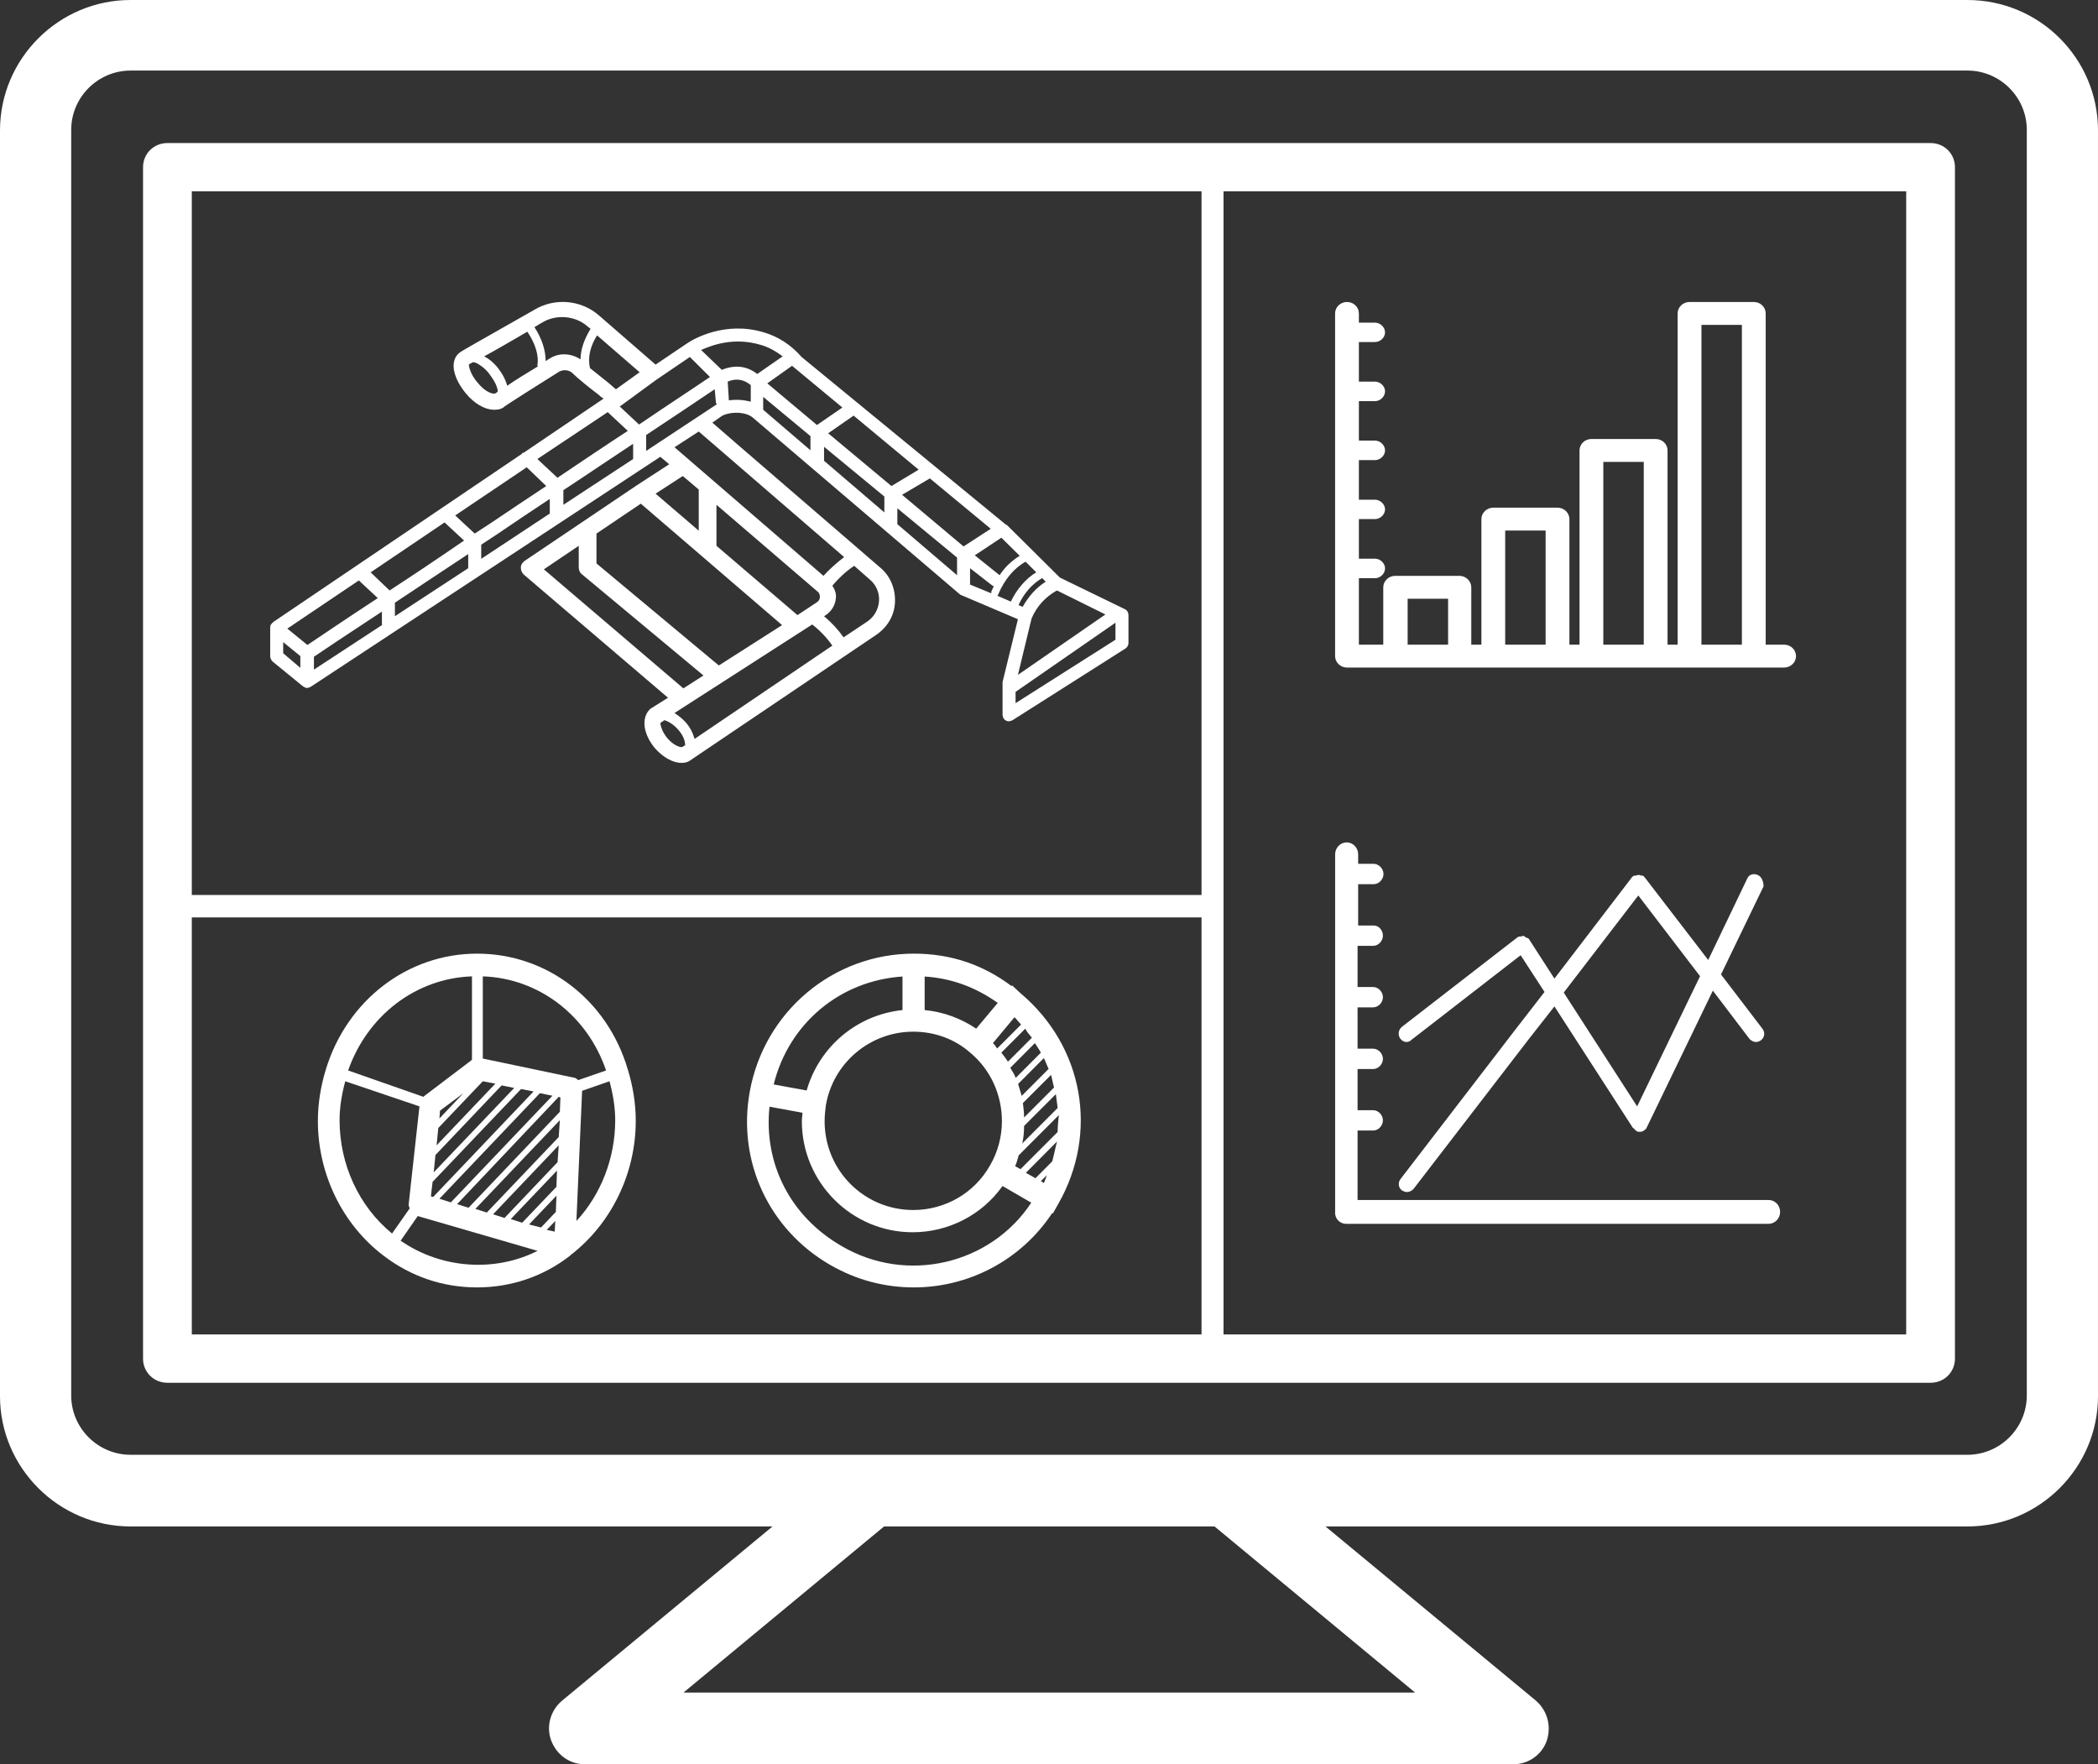 <svg width="132" height="111" xmlns="http://www.w3.org/2000/svg" xmlns:xlink="http://www.w3.org/1999/xlink" overflow="hidden"><rect width="100%" height="100%" fill="#333333" stroke="none"/><defs><clipPath id="clip0"><rect x="378" y="2822" width="132" height="111"/></clipPath></defs><g clip-path="url(#clip0)" transform="translate(-378 -2822)"><path d="M499.466 2831 388.534 2831C387.674 2831 387 2831.67 387 2832.52L387 2907.48C387 2908.33 387.674 2909 388.534 2909L499.466 2909C500.326 2909 501 2908.33 501 2907.48L501 2832.52C501 2831.67 500.326 2831 499.466 2831ZM453.597 2834.04 453.597 2878.31 390.068 2878.31 390.068 2834.04 453.597 2834.04ZM390.068 2879.72 453.597 2879.72 453.597 2905.96 390.068 2905.96 390.068 2879.72ZM497.932 2905.96 454.981 2905.96 454.981 2834.04 497.932 2834.04 497.932 2905.96Z" fill="#FFFFFF" fill-rule="evenodd"/><path d="M501.787 2822 386.213 2822C381.696 2822 378 2825.69 378 2830.21L378 2909.84C378 2914.35 381.696 2918.04 386.213 2918.04L426.604 2918.04 413.352 2929.01C412.643 2929.61 412.344 2930.61 412.68 2931.51 413.016 2932.4 413.837 2933 414.771 2933L473.23 2933C474.163 2933 475.022 2932.4 475.32 2931.51 475.619 2930.61 475.358 2929.64 474.648 2929.01L461.396 2918.04 501.787 2918.04C506.304 2918.04 510 2914.35 510 2909.84L510 2830.21C510 2825.66 506.304 2822 501.787 2822ZM467.033 2928.49 421.005 2928.49 433.622 2918.04 454.415 2918.04 467.033 2928.49ZM505.52 2909.8C505.52 2911.85 503.841 2913.53 501.787 2913.53L455.199 2913.53 432.801 2913.53 386.213 2913.53C384.16 2913.53 382.48 2911.85 382.48 2909.8L382.48 2830.17C382.48 2828.12 384.16 2826.44 386.213 2826.44L501.787 2826.44C503.841 2826.44 505.52 2828.12 505.52 2830.17L505.52 2909.8Z" fill="#FFFFFF" fill-rule="evenodd"/><path d="M462.748 2864 465.779 2864 469.821 2864 471.954 2864 475.995 2864 478.128 2864 482.169 2864 484.302 2864 488.343 2864 490.252 2864C490.663 2864 491 2863.68 491 2863.28 491 2862.88 490.663 2862.56 490.252 2862.56L489.092 2862.56 489.092 2841.72C489.092 2841.32 488.755 2841 488.343 2841L484.302 2841C483.89 2841 483.553 2841.32 483.553 2841.72L483.553 2862.56 482.917 2862.56 482.917 2850.34C482.917 2849.94 482.581 2849.62 482.169 2849.62L478.128 2849.62C477.716 2849.62 477.379 2849.94 477.379 2850.34L477.379 2862.56 476.743 2862.56 476.743 2854.66C476.743 2854.27 476.406 2853.94 475.995 2853.94L471.954 2853.94C471.542 2853.94 471.205 2854.27 471.205 2854.66L471.205 2862.56 470.569 2862.56 470.569 2858.95C470.569 2858.56 470.232 2858.23 469.821 2858.23L465.779 2858.23C465.368 2858.23 465.031 2858.56 465.031 2858.95L465.031 2862.56 463.497 2862.56 463.497 2858.38 464.507 2858.38C464.844 2858.38 465.143 2858.09 465.143 2857.76 465.143 2857.44 464.844 2857.15 464.507 2857.15L463.497 2857.15 463.497 2854.66 464.507 2854.66C464.844 2854.66 465.143 2854.37 465.143 2854.05 465.143 2853.73 464.844 2853.44 464.507 2853.44L463.497 2853.44 463.497 2850.95 464.507 2850.95C464.844 2850.95 465.143 2850.66 465.143 2850.34 465.143 2850.01 464.844 2849.72 464.507 2849.72L463.497 2849.72 463.497 2847.24 464.507 2847.24C464.844 2847.24 465.143 2846.95 465.143 2846.62 465.143 2846.3 464.844 2846.01 464.507 2846.01L463.497 2846.01 463.497 2843.52 464.507 2843.52C464.844 2843.52 465.143 2843.24 465.143 2842.91 465.143 2842.59 464.844 2842.3 464.507 2842.3L463.497 2842.3 463.497 2841.72C463.497 2841.32 463.16 2841 462.748 2841 462.337 2841 462 2841.32 462 2841.72L462 2863.28C462 2863.68 462.337 2864 462.748 2864ZM485.05 2842.44 487.595 2842.44 487.595 2862.56 485.05 2862.56 485.05 2842.44ZM478.876 2851.06 481.421 2851.06 481.421 2862.56 478.876 2862.56 478.876 2851.06ZM472.702 2855.38 475.246 2855.38 475.246 2862.56 472.702 2862.56 472.702 2855.38ZM466.565 2859.67 469.11 2859.67 469.11 2862.56 466.565 2862.56 466.565 2859.67Z" fill="#FFFFFF" fill-rule="evenodd"/><path d="M462.691 2899 462.944 2899 463.234 2899 489.276 2899C489.674 2899 490 2898.66 490 2898.25 490 2897.83 489.674 2897.5 489.276 2897.5L463.415 2897.5 463.415 2893.13 464.393 2893.13C464.719 2893.13 465.009 2892.83 465.009 2892.49 465.009 2892.15 464.719 2891.85 464.393 2891.85L463.415 2891.85 463.415 2889.26 464.393 2889.26C464.719 2889.26 465.009 2888.96 465.009 2888.62 465.009 2888.28 464.719 2887.98 464.393 2887.98L463.415 2887.98 463.415 2885.38 464.393 2885.38C464.719 2885.38 465.009 2885.08 465.009 2884.74 465.009 2884.4 464.719 2884.1 464.393 2884.1L463.415 2884.1 463.415 2881.51 464.393 2881.51C464.719 2881.51 465.009 2881.21 465.009 2880.87 465.009 2880.53 464.755 2880.23 464.429 2880.23L463.451 2880.23 463.451 2877.63 464.429 2877.63C464.755 2877.63 465.045 2877.33 465.045 2876.99 465.045 2876.66 464.755 2876.35 464.429 2876.35L463.451 2876.35 463.451 2875.75C463.451 2875.34 463.126 2875 462.727 2875 462.329 2875 462.003 2875.34 462.003 2875.75L462.003 2898.25C461.967 2898.66 462.292 2899 462.691 2899Z" fill="#FFFFFF" fill-rule="evenodd"/><path d="M488.59 2877.05C488.333 2876.94 488.04 2877.01 487.93 2877.28L485.475 2882.4 481.48 2877.2C481.48 2877.2 481.443 2877.2 481.443 2877.16 481.443 2877.16 481.443 2877.13 481.407 2877.13 481.37 2877.09 481.333 2877.09 481.26 2877.09 481.187 2877.05 481.15 2877.05 481.077 2877.05 481.004 2877.05 480.967 2877.09 480.894 2877.09 480.857 2877.09 480.784 2877.09 480.747 2877.13 480.747 2877.13 480.747 2877.16 480.71 2877.16 480.71 2877.16 480.674 2877.16 480.674 2877.2L475.8 2883.57 474.187 2881.07C474.187 2881.07 474.187 2881.07 474.187 2881.07 474.187 2881.07 474.187 2881.07 474.187 2881.07 474.151 2881.03 474.077 2881 474.041 2881 473.967 2880.96 473.931 2880.92 473.857 2880.88 473.784 2880.88 473.747 2880.92 473.674 2880.92 473.601 2880.92 473.564 2880.92 473.491 2880.96 473.491 2880.96 473.491 2880.96 473.491 2880.96 473.491 2880.96 473.491 2880.96 473.491 2880.96L466.198 2886.61C465.978 2886.8 465.941 2887.1 466.088 2887.33 466.198 2887.48 466.345 2887.56 466.491 2887.56 466.601 2887.56 466.711 2887.52 466.784 2887.44L473.674 2882.1 475.177 2884.41 473.418 2886.68 466.125 2896.17C465.941 2896.39 465.978 2896.73 466.198 2896.89 466.308 2896.96 466.418 2897 466.528 2897 466.674 2897 466.821 2896.92 466.931 2896.81L474.224 2887.33 475.8 2885.32 480.747 2892.98C480.747 2892.98 480.747 2892.98 480.784 2892.98 480.82 2893.02 480.857 2893.09 480.93 2893.13 480.93 2893.13 480.93 2893.13 480.967 2893.17 480.967 2893.17 480.967 2893.17 480.967 2893.17 481.04 2893.21 481.114 2893.21 481.187 2893.21 481.297 2893.21 481.37 2893.17 481.443 2893.13 481.443 2893.13 481.443 2893.13 481.443 2893.13 481.443 2893.13 481.443 2893.09 481.48 2893.09 481.553 2893.06 481.59 2892.98 481.627 2892.9L485.768 2884.33 488.077 2887.37C488.187 2887.48 488.333 2887.56 488.48 2887.56 488.59 2887.56 488.7 2887.52 488.81 2887.44 489.029 2887.25 489.066 2886.95 488.883 2886.72L486.281 2883.31 488.956 2877.77C488.956 2877.47 488.846 2877.16 488.59 2877.05ZM481.004 2891.61 476.386 2884.45 481.077 2878.34 484.962 2883.42 481.004 2891.61Z" fill="#FFFFFF" fill-rule="evenodd"/><path d="M395 2863.28C395 2863.39 395.037 2863.5 395.149 2863.62L397.083 2865.2C397.083 2865.2 397.12 2865.2 397.12 2865.2 397.12 2865.2 397.157 2865.24 397.157 2865.24 397.231 2865.28 397.269 2865.28 397.343 2865.28 397.417 2865.28 397.492 2865.24 397.566 2865.2L419.545 2850.74 420.103 2851.21 418.058 2852.54 418.095 2852.58C418.095 2852.58 418.095 2852.58 418.095 2852.58L418.058 2852.54 410.992 2857.3C410.843 2857.42 410.769 2857.56 410.769 2857.71 410.769 2857.89 410.843 2858.04 410.954 2858.15L420.029 2865.9 418.913 2866.6C418.318 2867.16 418.467 2868.19 419.211 2869.08 419.731 2869.67 420.364 2870 420.884 2870 421.145 2870 421.331 2869.93 421.517 2869.78L433.12 2861.95C433.826 2861.47 434.273 2860.74 434.31 2859.89 434.347 2859.04 434.012 2858.23 433.38 2857.71L424.269 2849.85 422.818 2848.59 423.45 2848.15C424.083 2847.86 424.938 2847.93 425.347 2848.26 425.347 2848.26 425.347 2848.26 425.347 2848.26L438.364 2859.37C438.364 2859.37 438.401 2859.37 438.401 2859.41 438.438 2859.41 438.438 2859.44 438.475 2859.44L442.045 2860.96 441.078 2864.91 441.078 2865.35 441.078 2866.97C441.078 2867.12 441.153 2867.27 441.302 2867.34 441.376 2867.38 441.45 2867.38 441.488 2867.38 441.562 2867.38 441.636 2867.34 441.711 2867.31L448.814 2862.8C448.926 2862.73 449 2862.58 449 2862.47L449 2860.7C449 2860.55 448.926 2860.4 448.777 2860.33L448.554 2860.22C448.554 2860.22 448.554 2860.22 448.554 2860.22L444.686 2858.34 441.339 2855.02C441.339 2855.02 441.339 2855.02 441.302 2855.02 441.302 2855.02 441.302 2855.02 441.302 2855.02L428.434 2844.46C427.764 2843.69 426.946 2843.17 426.054 2842.91 423.599 2842.17 421.591 2843.35 421.219 2843.61L419.248 2844.94 415.678 2841.84C414.525 2840.84 412.851 2840.73 411.587 2841.51 408.612 2843.21 407.012 2844.09 406.901 2844.2 406.566 2844.46 406.455 2844.94 406.603 2845.46 406.715 2845.9 406.975 2846.34 407.31 2846.75 407.831 2847.38 408.463 2847.75 409.021 2847.78 409.058 2847.78 409.095 2847.78 409.132 2847.78 409.393 2847.78 409.616 2847.71 409.764 2847.56 409.913 2847.45 411.996 2846.12 413.186 2845.38 413.446 2845.24 413.781 2845.27 414.004 2845.46 414.45 2845.9 415.12 2846.42 415.641 2846.82 415.752 2846.93 415.864 2847.01 415.975 2847.08L410.954 2850.48C410.917 2850.51 410.88 2850.48 410.843 2850.51 410.843 2850.51 410.843 2850.55 410.843 2850.55L395.186 2861.14C395.186 2861.14 395.149 2861.18 395.149 2861.18 395.149 2861.18 395.112 2861.22 395.112 2861.22 395.037 2861.29 395 2861.36 395 2861.47 395 2861.47 395 2861.47 395 2861.47 395 2861.47 395 2861.47 395 2861.47L395 2863.28ZM409.913 2846.27C409.802 2845.86 409.578 2845.46 409.281 2845.09 409.021 2844.79 408.76 2844.57 408.463 2844.42 409.207 2844.02 410.211 2843.43 411.178 2842.87 411.661 2843.58 411.921 2844.35 411.81 2844.98 411.81 2845.01 411.81 2845.05 411.847 2845.05 411.178 2845.46 410.434 2845.9 409.913 2846.27ZM408.054 2846.08C407.57 2845.53 407.496 2845.01 407.496 2844.94 407.533 2844.9 407.607 2844.87 407.756 2844.79 407.831 2844.79 407.868 2844.79 407.942 2844.83 408.202 2844.94 408.537 2845.2 408.76 2845.49 408.983 2845.79 409.207 2846.12 409.281 2846.42 409.318 2846.53 409.318 2846.6 409.318 2846.64 409.244 2846.71 409.169 2846.75 409.169 2846.75 409.021 2846.82 408.537 2846.68 408.054 2846.08ZM412.628 2844.53C412.554 2844.57 412.442 2844.65 412.331 2844.72 412.331 2844.06 412.107 2843.32 411.624 2842.58 411.773 2842.51 411.921 2842.39 412.07 2842.32 412.479 2842.06 412.926 2841.95 413.372 2841.95 413.93 2841.95 414.525 2842.14 414.971 2842.54L415.157 2842.69C414.748 2843.35 414.525 2844.02 414.525 2844.61 413.967 2844.24 413.223 2844.17 412.628 2844.53ZM415.12 2845.16C414.971 2844.53 415.12 2843.8 415.566 2843.1L418.244 2845.42 416.756 2846.49C416.607 2846.38 416.459 2846.23 416.273 2846.08 415.901 2845.79 415.492 2845.46 415.12 2845.16ZM396.897 2864.02 395.818 2863.1 395.818 2862.4 396.897 2863.28 396.897 2864.02ZM397.752 2863.32C398.235 2862.99 399.835 2861.92 402.029 2860.48L402.029 2861.33 397.752 2864.13 397.752 2863.32ZM405.971 2854.87 407.198 2856.01C405.525 2857.16 403.926 2858.23 402.512 2859.15L401.322 2858.01 405.971 2854.87ZM411.14 2851.4 412.368 2852.58C411.178 2853.36 409.988 2854.17 408.835 2854.94L407.868 2855.57 406.64 2854.43 411.14 2851.4ZM421.405 2844.46 422.669 2845.72C421.479 2846.53 419.955 2847.52 418.207 2848.71L416.979 2847.56C416.979 2847.56 417.017 2847.56 417.017 2847.56L419.285 2845.9 421.405 2844.46ZM402.847 2859.92C404.223 2859 405.785 2857.97 407.459 2856.86L407.459 2857.75 402.847 2860.77 402.847 2859.92ZM408.277 2856.27 409.281 2855.61C410.359 2854.87 411.475 2854.13 412.591 2853.39L412.591 2854.31 408.277 2857.16 408.277 2856.27ZM413.446 2852.84C414.971 2851.84 416.421 2850.85 417.835 2849.92L417.835 2850.88 413.446 2853.76 413.446 2852.84ZM416.236 2847.93 417.5 2849.11C416.087 2850.03 414.599 2851.03 413.074 2852.06L411.81 2850.88 416.236 2847.93ZM421.963 2852.8 421.963 2855.39 419.248 2853.06 420.959 2851.95 421.963 2852.8ZM420.921 2869C420.847 2869.04 420.401 2868.93 419.992 2868.45 419.583 2867.97 419.545 2867.49 419.545 2867.49L419.806 2867.31C420.029 2867.38 420.364 2867.56 420.661 2867.9 420.996 2868.27 421.107 2868.63 421.107 2868.89L420.921 2869ZM421.145 2867.45C420.921 2867.2 420.661 2867.01 420.438 2866.86L429.103 2861.29C429.624 2861.7 430.033 2862.14 430.368 2862.62L421.702 2868.49C421.591 2868.12 421.442 2867.79 421.145 2867.45ZM415.529 2855.57 418.318 2853.69 427.207 2861.33 423.227 2863.87 415.529 2857.45 415.529 2855.57ZM429.438 2859.22C429.55 2859.3 429.587 2859.44 429.587 2859.56 429.587 2859.7 429.512 2859.81 429.401 2859.89L428.174 2860.7 423.078 2856.34 423.078 2853.76 429.438 2859.22ZM412.219 2857.82 414.413 2856.34 414.413 2857.71C414.413 2857.86 414.488 2858.04 414.599 2858.12L422.26 2864.5 420.996 2865.31 412.219 2857.82ZM433.306 2859.81C433.269 2860.33 433.008 2860.81 432.562 2861.11L431.074 2862.1C430.74 2861.62 430.331 2861.18 429.847 2860.77L429.959 2860.7C430.331 2860.44 430.554 2860.07 430.591 2859.63 430.628 2859.33 430.517 2859.08 430.368 2858.85 430.74 2858.41 431.186 2857.97 431.744 2857.6L432.711 2858.45C433.12 2858.78 433.343 2859.3 433.306 2859.81ZM431.112 2857.05C430.628 2857.42 430.182 2857.82 429.81 2858.23L420.438 2850.14 421.963 2849.15 431.112 2857.05ZM418.653 2850.37 418.653 2849.37C420.326 2848.26 421.814 2847.27 422.967 2846.49L423.041 2847.3C423.041 2847.38 423.078 2847.41 423.116 2847.45 423.116 2847.45 423.078 2847.45 423.078 2847.45L418.653 2850.37ZM423.859 2847.19 423.785 2846.01C424.306 2845.79 424.789 2845.86 425.236 2846.23L425.236 2847.27C424.789 2847.16 424.343 2847.12 423.859 2847.19ZM426.017 2846.97 428.992 2849.44 428.992 2850.33 426.017 2847.78 426.017 2846.97ZM427.839 2845.01 427.876 2845.05C427.876 2845.05 427.876 2845.05 427.876 2845.05 427.876 2845.05 427.876 2845.05 427.876 2845.05L431 2847.64 429.401 2848.74 426.277 2846.12 427.839 2845.01ZM435.798 2851.55 434.087 2852.58 430.107 2849.26 431.707 2848.15 435.798 2851.55ZM440.335 2855.27 438.624 2856.38 434.756 2853.13 436.504 2852.1 440.335 2855.27ZM443.198 2858.01C442.529 2858.41 441.971 2859.08 441.599 2859.85L440.744 2859.48C440.781 2859.44 440.818 2859.41 440.818 2859.37 441.19 2858.49 441.785 2857.75 442.529 2857.34L443.198 2858.01ZM443.793 2858.6C443.198 2858.97 442.715 2859.52 442.343 2860.18L442.083 2860.07C442.417 2859.33 442.938 2858.74 443.57 2858.37L443.793 2858.6ZM440.893 2858.19 439.331 2856.94 441.004 2855.83 442.157 2856.97C441.674 2857.27 441.227 2857.67 440.893 2858.19ZM429.847 2850.11 433.641 2853.24 433.641 2854.24 429.847 2850.99C429.847 2850.99 429.847 2850.99 429.847 2850.99L429.847 2850.11ZM434.459 2853.98 438.215 2857.08 438.215 2858.19 434.459 2854.98 434.459 2853.98ZM439.033 2857.75 440.446 2858.85C440.483 2858.85 440.483 2858.85 440.521 2858.89 440.483 2859 440.409 2859.11 440.372 2859.22 440.372 2859.26 440.372 2859.3 440.372 2859.33L439.033 2858.78 439.033 2857.75ZM448.182 2862.25 441.897 2866.24 441.897 2865.53 448.182 2861.18 448.182 2862.25ZM442.045 2864.46 442.901 2860.92C443.236 2860.11 443.831 2859.52 444.5 2859.15L447.55 2860.66 442.045 2864.46ZM425.831 2843.69C426.351 2843.83 426.798 2844.09 427.244 2844.42L425.645 2845.53C424.975 2845.01 424.231 2844.94 423.413 2845.27L422.112 2844.02C422.855 2843.69 424.194 2843.21 425.831 2843.69ZM400.578 2858.52 401.769 2859.63C399.574 2861.07 397.938 2862.18 397.343 2862.58L396.078 2861.55 400.578 2858.52Z" fill="#FFFFFF" fill-rule="evenodd"/><path d="M442.207 2884.49C442.207 2884.46 442.207 2884.46 442.207 2884.49 442.207 2884.46 442.207 2884.46 442.207 2884.49L441.679 2884 441.642 2884.04C439.832 2882.68 437.797 2882 435.498 2882 430.41 2882 426.076 2885.66 425.171 2890.69 425.171 2890.69 425.171 2890.69 425.171 2890.69 424.38 2895.07 426.377 2899.37 430.259 2901.6 431.918 2902.55 433.689 2903 435.498 2903 438.89 2903 442.207 2901.34 444.204 2898.32L444.242 2898.35 444.581 2897.75C444.581 2897.75 444.581 2897.75 444.581 2897.75 444.581 2897.75 444.581 2897.75 444.581 2897.75L444.581 2897.75C447.144 2893.26 446.164 2887.82 442.207 2884.49ZM429.958 2891.56C429.958 2891.56 429.958 2891.56 429.958 2891.56 430.41 2888.87 432.747 2886.91 435.46 2886.91 436.78 2886.91 438.061 2887.36 439.041 2888.23L439.041 2888.23C440.322 2889.29 441.038 2890.88 441.038 2892.54 441.038 2893.52 440.775 2894.5 440.285 2895.33L440.285 2895.33C440.285 2895.33 440.285 2895.33 440.285 2895.33 439.305 2897.07 437.458 2898.13 435.46 2898.13 432.37 2898.13 429.882 2895.64 429.882 2892.54 429.882 2892.2 429.92 2891.86 429.958 2891.56 429.958 2891.56 429.958 2891.56 429.958 2891.56ZM442.923 2887.29 441.415 2888.8C441.302 2888.61 441.152 2888.42 441.001 2888.23L442.508 2886.72C442.621 2886.95 442.772 2887.1 442.923 2887.29ZM443.488 2888.23 441.905 2889.82C441.83 2889.59 441.679 2889.4 441.566 2889.18L443.111 2887.63C443.225 2887.82 443.375 2888.01 443.488 2888.23ZM443.978 2889.25 442.282 2890.95C442.207 2890.69 442.132 2890.46 442.056 2890.2L443.677 2888.57C443.79 2888.8 443.865 2889.03 443.978 2889.25ZM444.318 2890.42 442.433 2892.31C442.433 2892.01 442.395 2891.71 442.358 2891.4L444.129 2889.63C444.204 2889.89 444.242 2890.16 444.318 2890.42ZM444.204 2895.07 443.149 2896.13 442.546 2895.79 444.506 2893.82C444.393 2894.24 444.318 2894.65 444.204 2895.07ZM444.544 2893.22 442.207 2895.56 441.868 2895.37C441.981 2895.14 442.018 2894.92 442.094 2894.69L444.619 2892.16C444.581 2892.54 444.544 2892.88 444.544 2893.22ZM444.544 2891.71 442.32 2893.94C442.395 2893.6 442.433 2893.22 442.433 2892.84L444.431 2890.84C444.468 2891.14 444.506 2891.44 444.544 2891.71ZM440.737 2887.97C440.662 2887.85 440.586 2887.74 440.473 2887.63L441.83 2886C441.981 2886.15 442.094 2886.31 442.245 2886.46L440.737 2887.97ZM443.677 2896.43 443.488 2896.31 443.865 2895.94C443.79 2896.13 443.752 2896.28 443.677 2896.43ZM439.418 2886.72C438.476 2886.08 437.345 2885.66 436.177 2885.55L436.177 2883.44C437.873 2883.55 439.38 2884.11 440.775 2885.1L439.418 2886.72ZM434.782 2883.44 434.782 2885.55C431.918 2885.85 429.543 2887.85 428.752 2890.61L426.679 2890.23C427.621 2886.42 430.825 2883.7 434.782 2883.44ZM430.938 2900.39C427.734 2898.54 426.038 2895.22 426.415 2891.63L428.488 2892.01C428.488 2892.2 428.45 2892.35 428.45 2892.54 428.45 2896.39 431.578 2899.53 435.423 2899.53 437.684 2899.53 439.795 2898.43 441.076 2896.62L442.885 2897.67C440.322 2901.56 435.046 2902.81 430.938 2900.39Z" fill="#FFFFFF" fill-rule="evenodd"/><path d="M408.018 2882C403.637 2882 399.831 2884.94 398.503 2889.28 398.18 2890.33 398 2891.43 398 2892.52 398 2895.87 399.544 2899.04 402.129 2901 403.853 2902.32 405.864 2903 408.018 2903 410.136 2903 412.183 2902.32 413.871 2901 413.871 2901 413.907 2900.96 413.907 2900.96 416.456 2899 418 2895.84 418 2892.52 418 2891.43 417.82 2890.33 417.497 2889.28 416.205 2884.9 412.399 2882 408.018 2882ZM416.133 2889.35 414.373 2889.96C414.302 2889.88 414.194 2889.8 414.086 2889.8L408.377 2888.6 408.377 2883.43C411.896 2883.55 414.948 2885.88 416.133 2889.35ZM411.285 2899.04 413.009 2897.23 412.973 2898.25 412.04 2899.23 411.285 2899.04ZM413.009 2896.67 410.855 2898.93 410.136 2898.7 413.045 2895.65 413.009 2896.67ZM413.081 2895.12 409.742 2898.63 409.023 2898.4 413.153 2894.06 413.081 2895.12ZM413.153 2893.54 408.628 2898.29 407.91 2898.06 413.224 2892.48 413.153 2893.54ZM405.576 2892.97 408.377 2890.03 409.167 2890.18 405.469 2894.06 405.576 2892.97ZM405.648 2892.37 405.684 2891.88 407.156 2890.78 405.648 2892.37ZM405.397 2894.67 409.562 2890.29 410.352 2890.45 405.289 2895.76 405.397 2894.67ZM405.11 2897.27 405.217 2896.36 410.783 2890.52 411.573 2890.67 405.253 2897.31 405.11 2897.27ZM411.968 2890.78 412.758 2890.94 406.366 2897.65 405.648 2897.42 411.968 2890.78ZM413.153 2891.01 413.26 2891.05 413.224 2891.95 407.479 2897.99 406.761 2897.76 413.153 2891.01ZM407.695 2883.43 407.695 2888.67C407.695 2888.67 407.659 2888.67 407.659 2888.71L404.679 2890.97C404.679 2890.97 404.643 2891.01 404.643 2891.01L399.903 2889.35C401.124 2885.88 404.176 2883.55 407.695 2883.43ZM399.365 2892.48C399.365 2891.65 399.508 2890.82 399.724 2890.03L404.391 2891.61 403.709 2897.8C403.709 2897.87 403.745 2897.95 403.781 2898.02L402.668 2899.61C400.585 2897.91 399.365 2895.27 399.365 2892.48ZM403.207 2900.06 404.284 2898.51 411.824 2900.7C409.131 2902.06 405.756 2901.83 403.207 2900.06ZM412.399 2899.38 412.937 2898.82 412.901 2899.49 412.399 2899.38ZM414.266 2898.82 414.625 2890.63 416.348 2890.03C416.564 2890.82 416.707 2891.65 416.707 2892.48 416.707 2894.86 415.81 2897.16 414.266 2898.82Z" fill="#FFFFFF" fill-rule="evenodd"/></g></svg>